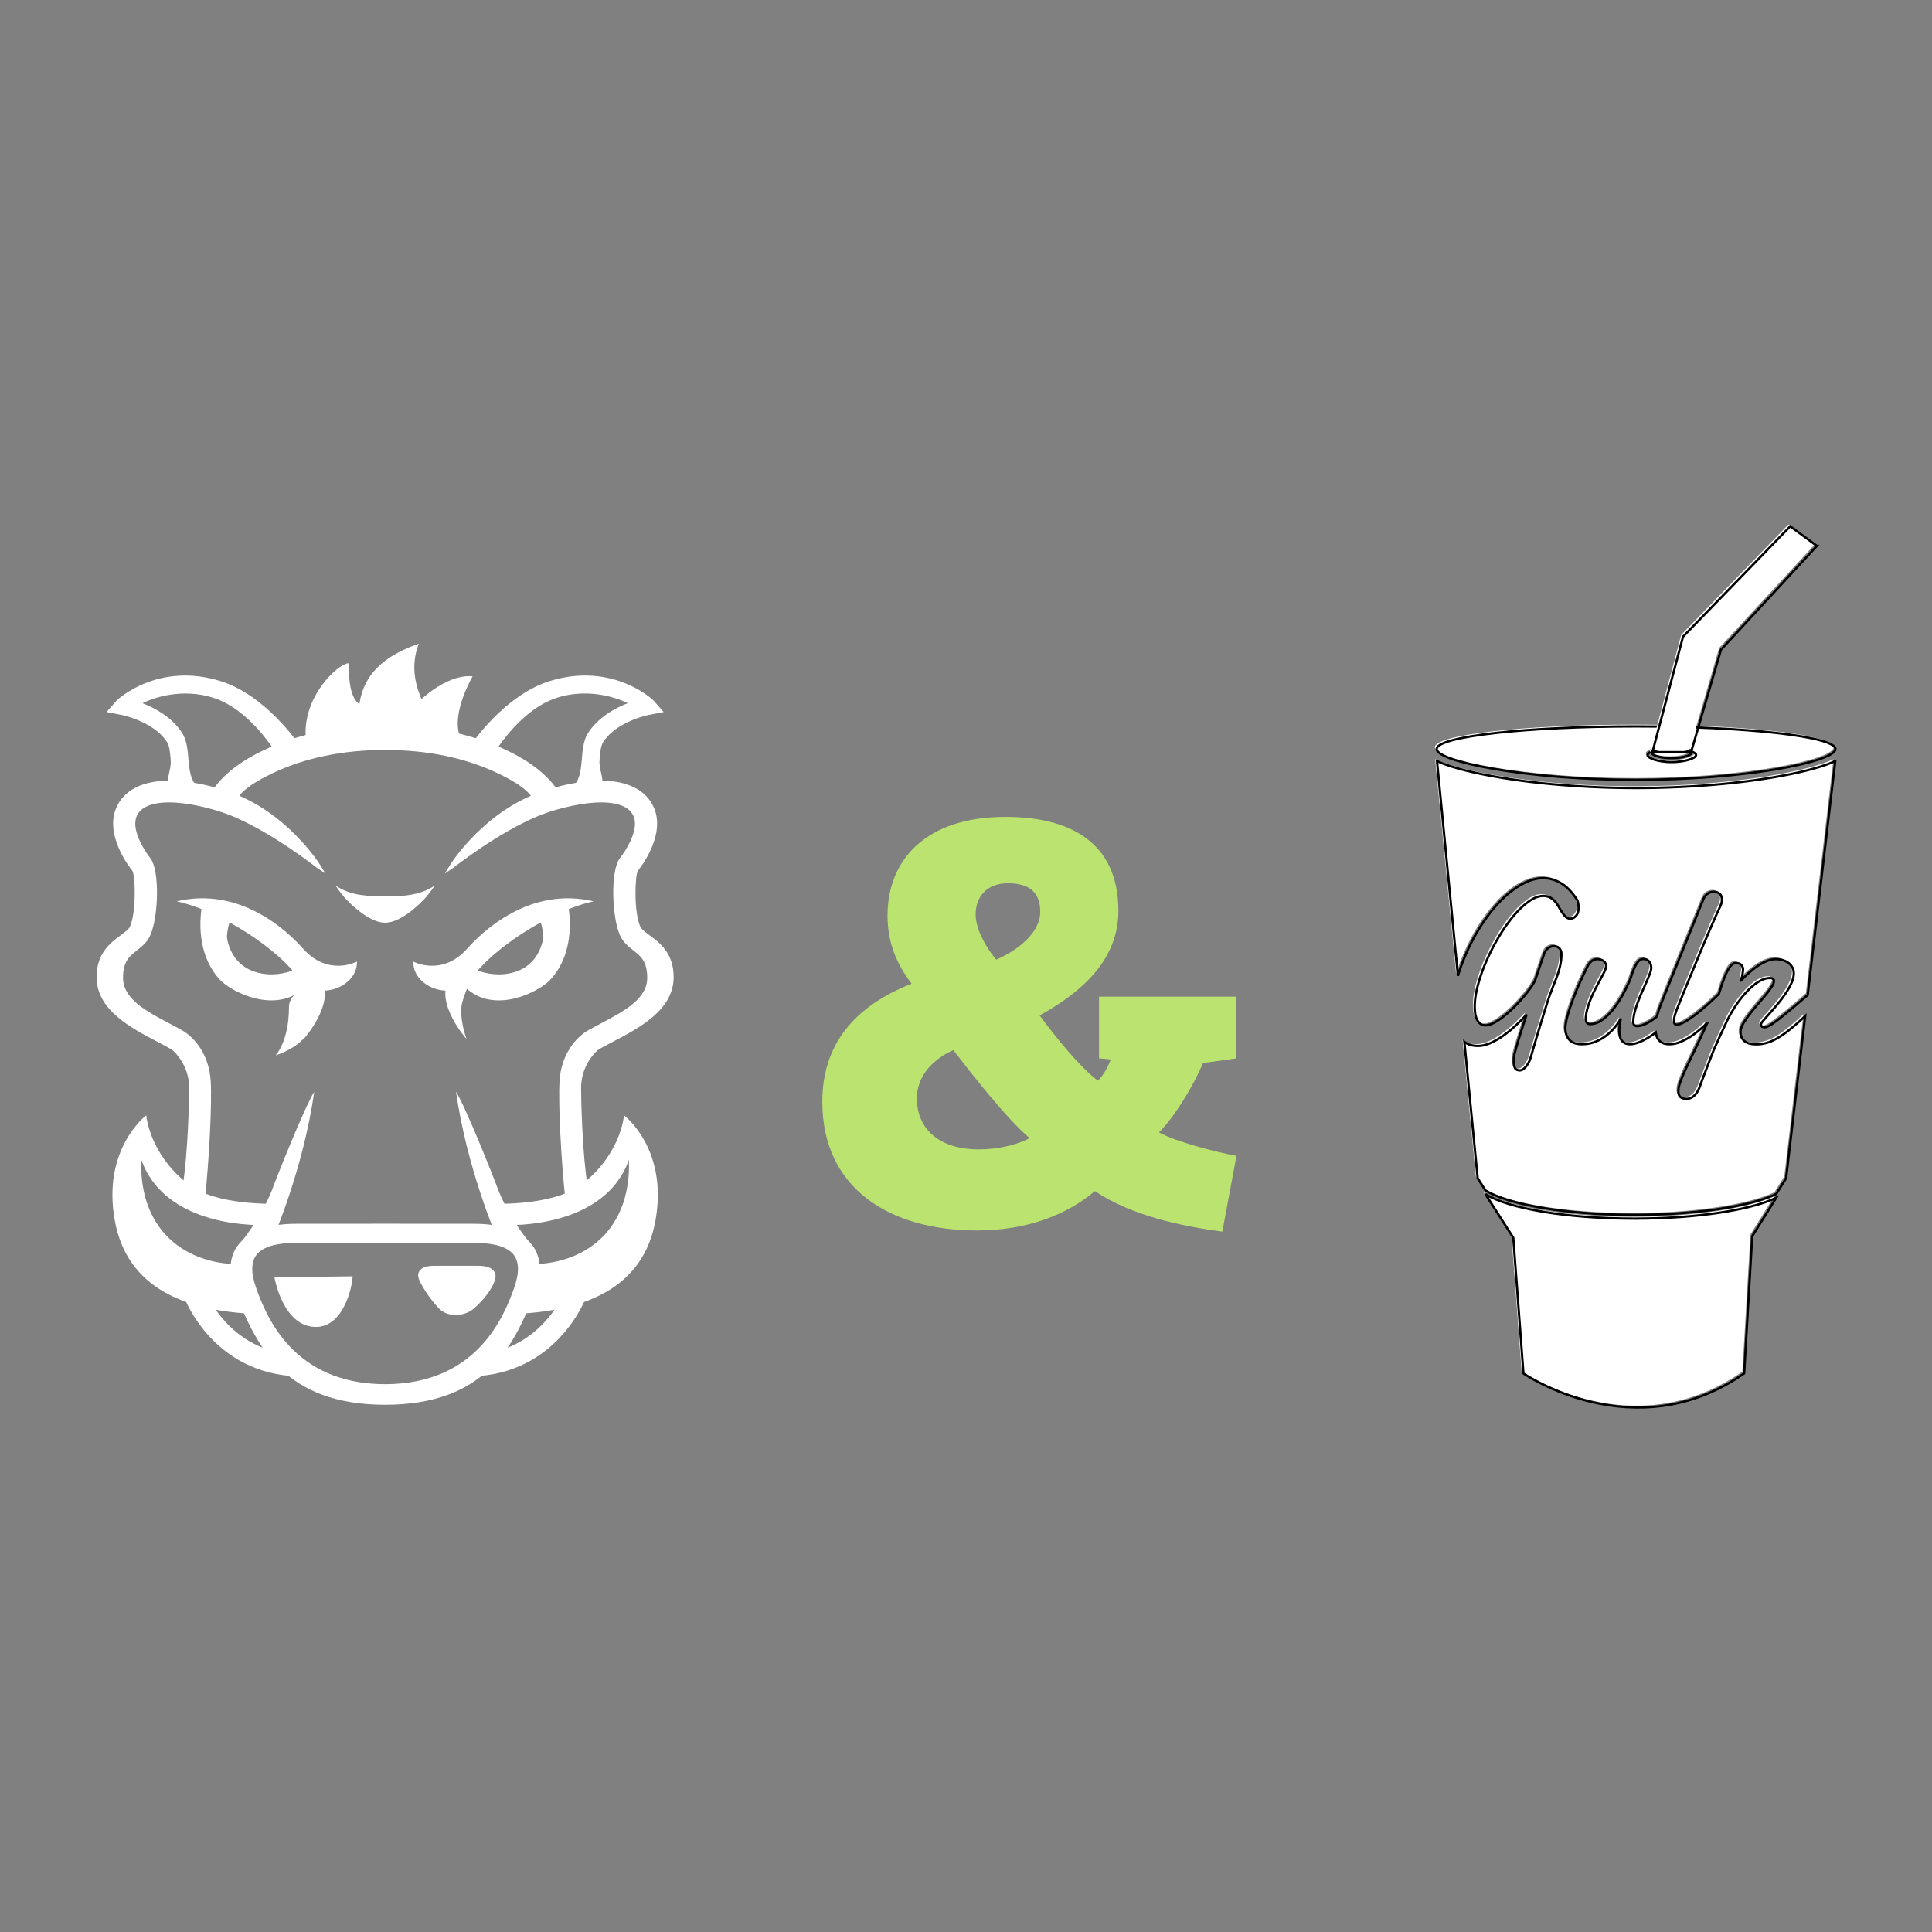 <svg xmlns="http://www.w3.org/2000/svg" width="500" height="500" viewBox="170.945 47.64 500 500"><rect x="170.945" y="47.64" width="500" height="500" fill="#808080" stroke="none"/><path fill="#FFF" d="M593.545 362.552h-.238.119c-17.63-.013-32.637-2.643-38.518-6.341l7.207 11.281 2.631 35.122s28.723 19.854 57.12 0l2.083-35.505 6.211-9.937c-6.793 3.185-20.672 5.368-36.734 5.38h.121-.002z"/><path fill="none" stroke="#000" stroke-width=".594" d="M594.01 363.016h-.239.121c-17.631-.012-32.639-2.643-38.52-6.34l7.207 11.28 2.631 35.123s28.723 19.854 57.12 0l2.084-35.506 6.21-9.937c-6.792 3.186-20.672 5.369-36.732 5.381h.119l-.001-.001z"/><path fill="#FFF" d="M632.47 314.532c-1.254.928-2.48 1.646-3.676 2.151a9.729 9.729 0 01-3.842.762c-1.279 0-2.27-.273-2.969-.819s-1.048-1.297-1.048-2.255v-.219c0-.067.009-.152.025-.249.067-.585.329-1.26.784-2.021a22.894 22.894 0 011.641-2.371 62.42 62.42 0 012.047-2.488c.68-.788 1.35-1.584 2.01-2.387a23.834 23.834 0 001.527-2.063c.404-.625.607-1.131.607-1.521a.684.684 0 00-.254-.558c-.168-.135-.447-.204-.834-.204-.674 0-1.369.171-2.084.512-.762.371-1.475.833-2.123 1.377a19 19 0 00-2.047 1.975 29.418 29.418 0 00-1.869 2.313 30.747 30.747 0 00-1.59 2.415 33.75 33.75 0 00-1.227 2.239l-.43.907c-.188.391-.387.831-.606 1.317a68.42 68.42 0 01-.696 1.506c-.228.486-.451.975-.668 1.467l-.541 1.229c-.111.25-.225.498-.342.745-.086.177-.225.507-.417.996-.226.569-.448 1.14-.67 1.712l-.796 2.064c-.275.721-.539 1.406-.782 2.049l-.644 1.698a14.3 14.3 0 00-.354.995c-.168.509-.366.984-.595 1.436a5.906 5.906 0 01-.781 1.185 3.558 3.558 0 01-1.012.818c-.391.21-.83.316-1.273.31-.608 0-1.108-.145-1.506-.427-.395-.283-.593-.824-.593-1.625 0-.391.052-.79.153-1.198.1-.41.227-.816.378-1.216.151-.401.309-.79.468-1.17.16-.384.307-.748.441-1.099a571.753 571.753 0 012.779-5.87 274.979 274.979 0 002.717-5.825c.182-.401.346-.794.523-1.191l-.158.153a33.396 33.396 0 01-3.27 2.737 17.557 17.557 0 01-3.235 1.887c-1.069.47-2.11.703-3.12.703-.691 0-1.267-.107-1.729-.321a2.894 2.894 0 01-1.113-.877 3.483 3.483 0 01-.593-1.319c-.041-.172-.065-.354-.092-.535-.295.226-.594.445-.894.653a18.204 18.204 0 01-3.083 1.741c-1.011.438-1.92.658-2.729.658s-1.465-.263-1.971-.79-.759-1.426-.759-2.693c0-.899.136-1.942.403-3.133a15.78 15.78 0 01-1.64 2.312 14.178 14.178 0 01-2.248 2.139 11.27 11.27 0 01-2.831 1.565c-1.044.401-2.182.601-3.41.601a6.153 6.153 0 01-1.604-.205 3.395 3.395 0 01-1.352-.702c-.388-.331-.698-.775-.935-1.331-.236-.557-.354-1.255-.354-2.094 0-.02.033-.316.1-.895.068-.575.283-1.481.645-2.724.363-1.236.922-2.844 1.68-4.814.76-1.972 1.826-4.361 3.211-7.17.353-.744.76-1.275 1.223-1.597a2.598 2.598 0 012.236-.38c.254.069.488.176.709.322.219.145.396.332.53.556.134.225.202.483.202.776 0 .194-.025.38-.076.557-.085.333-.266.766-.541 1.301-.279.538-.604 1.152-.975 1.845-.396.743-.789 1.491-1.174 2.241-.42.812-.803 1.642-1.149 2.488a23.919 23.919 0 00-.91 2.619 11.05 11.05 0 00-.429 2.591c0 .352.083.674.252.966.168.293.445.439.834.439 1.094 0 2.139-.352 3.133-1.053a13.826 13.826 0 002.754-2.621 25.245 25.245 0 002.287-3.367 43.24 43.24 0 001.705-3.292 16.64 16.64 0 00.846-2.138c.227-.716.492-1.42.795-2.108.248-.582.58-1.124.985-1.609a1.764 1.764 0 011.39-.646c.607 0 1.087.226 1.441.674.354.449.529.986.529 1.609 0 .352-.111.836-.34 1.45a41.52 41.52 0 01-.859 2.108c-.371.846-.746 1.69-1.125 2.532-.405.899-.78 1.813-1.123 2.736a27.59 27.59 0 00-.861 2.724c-.215.807-.33 1.638-.34 2.473 0 .702.37 1.055 1.112 1.055.523 0 1.17-.176 1.945-.527.774-.35 1.589-.845 2.438-1.479.213-.157.426-.323.639-.498.238-.956.516-1.842.838-2.648.59-1.516 1.187-3.027 1.795-4.536l1.668-4.13 7.654-18.883c.304-.759.713-1.296 1.225-1.608.514-.313 1.031-.469 1.555-.469a2.284 2.284 0 011.426.497c.431.333.646.869.646 1.611 0 .352-.072.723-.216 1.112-.144.393-.325.811-.544 1.259-.419.918-.922 2.04-1.502 3.367a535.067 535.067 0 00-3.916 9.208c-.698 1.688-1.382 3.333-2.047 4.933a530.17 530.17 0 00-1.869 4.553c-.502 1.242-1.004 2.485-1.504 3.73a16.652 16.652 0 00-.543 1.566 5.699 5.699 0 00-.264 1.597c0 .291.049.526.15.701.101.175.295.265.582.265.354 0 .795-.123 1.325-.367a13.29 13.29 0 001.718-.967 26.938 26.938 0 001.92-1.376 58.935 58.935 0 003.866-3.278 70.48 70.48 0 001.604-1.535c.111-.11.244-.196.389-.253.277-.808.535-1.621.771-2.44.137-.353.32-.849.557-1.494a20.77 20.77 0 01.809-1.901 8.097 8.097 0 011.023-1.625c.379-.458.787-.688 1.227-.688.672 0 1.162.152 1.465.452.304.304.455.747.455 1.334 0 .116-.018.302-.051.554-.07.542-.167 1.079-.291 1.611a3.805 3.805 0 01-.162.557 33.324 33.324 0 012.019-1.977 20.996 20.996 0 012.249-1.771c.744-.51 1.54-.942 2.375-1.288a6.349 6.349 0 012.424-.497 6.01 6.01 0 011.656.234c.523.145 1.02.377 1.465.688.43.304.781.684 1.049 1.142.27.457.404.99.404 1.596 0 .801-.205 1.654-.619 2.561-.413.908-.932 1.82-1.553 2.735a34.859 34.859 0 01-2.021 2.68c-.666.801-1.344 1.591-2.033 2.371-.535.603-1.066 1.207-1.594 1.814-.428.5-.65.836-.668 1.012 0 .234.076.424.227.571.152.146.406.22.76.22.287 0 .707-.158 1.263-.47.556-.311 1.337-.854 2.338-1.623a118.153 118.153 0 003.815-3.104 381.201 381.201 0 003.688-3.157l7.13-60.526h-.048c-7.231 3.387-27.545 6.965-51.479 6.965-23.93 0-44.246-3.578-51.477-6.965h-.061l5.417 55.555c.29-.965.61-1.92.96-2.865a54.306 54.306 0 012.514-5.723 51.296 51.296 0 013.107-5.284 40.9 40.9 0 013.577-4.581 28.245 28.245 0 013.891-3.602c1.33-1.003 2.674-1.79 4.028-2.356 1.356-.565 2.7-.849 4.031-.849 1.533 0 3.015.41 4.446 1.23 1.433.819 2.77 2.146 4.018 3.982.286.409.468.825.542 1.243.076.419.113.814.113 1.185 0 .879-.214 1.572-.643 2.078-.431.509-.939.762-1.529.762-.54 0-1.041-.278-1.504-.833-.463-.556-.981-1.353-1.554-2.386-.538-.938-1.134-1.614-1.782-2.034a3.795 3.795 0 00-2.107-.63c-1.181 0-2.439.478-3.777 1.433-1.34.957-2.666 2.221-3.979 3.792-1.313 1.572-2.571 3.368-3.776 5.387a55.267 55.267 0 00-3.197 6.207 43.431 43.431 0 00-2.21 6.263c-.548 2.06-.821 3.909-.821 5.548 0 .547.037 1.108.113 1.683.066.541.211 1.069.43 1.566.211.469.496.854.859 1.156.363.304.82.453 1.376.453.623 0 1.33-.205 2.122-.615.792-.408 1.614-.946 2.463-1.609a30.66 30.66 0 002.564-2.254 39.256 39.256 0 002.4-2.547 36.648 36.648 0 001.971-2.474c.573-.79 1.004-1.479 1.291-2.063l2.35-6.88c.284-.74.659-1.267 1.123-1.581.463-.312.939-.468 1.427-.468.235 0 .472.041.708.118.236.078.447.2.633.365.186.167.333.38.441.644.109.264.164.571.164.922 0 .937-.086 1.813-.254 2.635a20.655 20.655 0 01-.643 2.4c-.268.794-.559 1.58-.873 2.356-.33.817-.642 1.642-.934 2.475-.068.097-.189.403-.366.921a146.014 146.014 0 00-1.465 4.566c-.302.986-.604 1.973-.909 2.957-.306.984-.605 1.969-.896 2.956a727.366 727.366 0 00-1.34 4.581 40.08 40.08 0 01-.277.938 6.233 6.233 0 01-.404 1.038 7.026 7.026 0 01-.658 1.086 4.078 4.078 0 01-.833.847 1.563 1.563 0 01-.936.337c-.539 0-.931-.175-1.175-.525-.244-.353-.366-.997-.366-1.933v-.411c0-.136.009-.281.025-.438.017-.313.145-.899.38-1.759a153.38 153.38 0 011.907-6.278l1.023-3.116a49.852 49.852 0 01-2.904 2.912 31.199 31.199 0 01-3.209 2.605 19.116 19.116 0 01-3.311 1.889c-1.112.487-2.182.731-3.209.731-1.179 0-2.193-.255-3.045-.762-.154-.092-.296-.195-.441-.297l3.441 35.299 2.004 3.137c5.879 3.697 20.887 6.327 38.52 6.338 16.061-.011 29.939-2.194 36.73-5.379l2.563-4.096 4.943-41.957c-.41.366-.807.724-1.188 1.071a51.153 51.153 0 01-4.006 3.327v-.004z"/><path fill="none" stroke="#000" stroke-width=".594" d="M632.935 314.998c-1.254.927-2.48 1.645-3.676 2.15a9.744 9.744 0 01-3.842.763c-1.279 0-2.269-.274-2.968-.819-.698-.547-1.048-1.298-1.048-2.255v-.219c0-.067.008-.152.025-.249.066-.585.329-1.261.783-2.021a23.147 23.147 0 011.641-2.371 65.986 65.986 0 012.048-2.489c.68-.787 1.349-1.583 2.009-2.386a23.64 23.64 0 001.528-2.063c.404-.625.606-1.132.606-1.521a.69.69 0 00-.253-.559c-.169-.134-.448-.204-.834-.204-.675 0-1.368.171-2.085.513-.762.371-1.475.833-2.123 1.377a19.083 19.083 0 00-2.046 1.975 29.43 29.43 0 00-1.87 2.313 31.241 31.241 0 00-1.59 2.416 34.43 34.43 0 00-1.227 2.239c-.1.214-.244.518-.43.906-.188.391-.387.832-.605 1.319a75.852 75.852 0 01-.696 1.505c-.229.486-.45.975-.667 1.466l-.543 1.229a31.5 31.5 0 01-.341.746c-.085.177-.225.506-.417.995-.226.569-.449 1.141-.67 1.712l-.797 2.064-.782 2.05-.644 1.697c-.186.488-.305.82-.354.995-.167.509-.366.985-.593 1.436a6.02 6.02 0 01-.782 1.186 3.567 3.567 0 01-1.011.818 2.638 2.638 0 01-1.275.309c-.607 0-1.107-.143-1.506-.427-.395-.282-.592-.824-.592-1.624 0-.391.051-.79.152-1.198.1-.411.227-.816.379-1.216.152-.402.308-.791.467-1.171.161-.383.308-.747.441-1.098a562.045 562.045 0 012.78-5.87 267.519 267.519 0 002.716-5.825c.182-.402.347-.794.523-1.192l-.156.153a33.385 33.385 0 01-3.271 2.737 17.498 17.498 0 01-3.234 1.888c-1.068.469-2.11.702-3.121.702-.69 0-1.266-.106-1.729-.32a2.894 2.894 0 01-1.113-.878 3.474 3.474 0 01-.594-1.318c-.04-.173-.064-.354-.092-.535-.294.226-.593.445-.894.652a18.118 18.118 0 01-3.081 1.741c-1.012.439-1.922.658-2.73.658-.807 0-1.465-.263-1.971-.79-.505-.527-.758-1.425-.758-2.693 0-.898.137-1.942.404-3.132a15.939 15.939 0 01-1.641 2.312c-.67.793-1.424 1.51-2.248 2.138a11.29 11.29 0 01-2.831 1.566c-1.045.4-2.182.6-3.411.6a6.08 6.08 0 01-1.604-.205 3.387 3.387 0 01-1.352-.701c-.389-.331-.699-.776-.935-1.332-.237-.557-.353-1.254-.353-2.093 0-.02.031-.317.099-.895.068-.576.282-1.482.645-2.724.362-1.236.923-2.844 1.679-4.814.76-1.973 1.828-4.361 3.211-7.171.354-.744.762-1.275 1.225-1.596a2.577 2.577 0 011.502-.483c.236 0 .48.035.732.103.255.069.489.175.709.322.219.145.396.332.531.556.133.224.201.482.201.775 0 .194-.025.381-.075.556-.086.333-.267.767-.542 1.302-.279.537-.604 1.152-.973 1.845-.398.743-.79 1.491-1.175 2.24a30.915 30.915 0 00-1.149 2.488 24.153 24.153 0 00-.911 2.62 11.05 11.05 0 00-.429 2.591c0 .351.084.673.252.966s.447.438.834.438c1.096 0 2.141-.351 3.135-1.052a13.904 13.904 0 002.753-2.621 25.184 25.184 0 002.286-3.368 42.676 42.676 0 001.705-3.291c.32-.664.603-1.378.848-2.138.227-.717.492-1.42.795-2.108a6.401 6.401 0 01.984-1.609c.34-.417.852-.654 1.389-.646.607 0 1.088.226 1.441.674.354.449.531.986.531 1.609 0 .352-.113.835-.342 1.451a39.752 39.752 0 01-.859 2.108c-.37.846-.745 1.689-1.124 2.531-.405.9-.78 1.813-1.124 2.737a27.12 27.12 0 00-.859 2.723 9.944 9.944 0 00-.34 2.474c0 .702.369 1.055 1.111 1.055.522 0 1.17-.176 1.944-.527.776-.351 1.589-.845 2.438-1.479.213-.157.428-.324.64-.498a20.21 20.21 0 01.839-2.648 384.762 384.762 0 011.793-4.536l1.668-4.13 7.656-18.883c.302-.76.711-1.296 1.224-1.609.514-.313 1.032-.468 1.555-.468.518 0 1.021.174 1.427.498.43.332.645.869.645 1.61 0 .352-.071.722-.215 1.112-.144.392-.326.81-.544 1.258-.42.919-.923 2.04-1.503 3.368a544.297 544.297 0 00-3.916 9.208c-.698 1.688-1.381 3.333-2.046 4.934a517.075 517.075 0 00-1.869 4.552 1116.44 1116.44 0 00-1.504 3.731 16.547 16.547 0 00-.542 1.566 5.659 5.659 0 00-.266 1.597c0 .291.049.525.15.7s.295.265.582.265c.354 0 .795-.122 1.325-.366.597-.279 1.17-.603 1.718-.968a26.377 26.377 0 001.92-1.375 58.972 58.972 0 005.471-4.814c.111-.11.243-.195.39-.252.275-.808.534-1.622.77-2.44.137-.353.322-.849.557-1.494.238-.647.508-1.282.809-1.902a8.142 8.142 0 011.023-1.625c.379-.458.787-.687 1.227-.687.672 0 1.163.151 1.465.452.305.305.455.748.455 1.334a4.9 4.9 0 01-.051.555 16.57 16.57 0 01-.29 1.611c-.04.188-.095.375-.163.557a32.762 32.762 0 012.02-1.977 21.084 21.084 0 012.248-1.771 13.046 13.046 0 012.375-1.289 6.354 6.354 0 012.425-.497 6 6 0 011.655.235c.523.145 1.02.378 1.466.687.43.305.78.684 1.05 1.142.268.458.403.99.403 1.596 0 .8-.206 1.653-.619 2.561s-.931 1.82-1.554 2.735a34.35 34.35 0 01-2.021 2.68c-.665.801-1.344 1.591-2.033 2.371a248.69 248.69 0 00-1.592 1.814c-.43.499-.652.835-.669 1.012 0 .234.077.424.228.57.152.146.404.221.758.221.287 0 .707-.158 1.264-.47.556-.312 1.336-.854 2.338-1.624a116.759 116.759 0 003.814-3.103 369.657 369.657 0 003.689-3.157l7.129-60.526h-.049c-7.23 3.386-27.545 6.965-51.479 6.965-23.93 0-44.244-3.579-51.475-6.965h-.062l5.416 55.555c.291-.965.61-1.921.962-2.865a53.597 53.597 0 012.513-5.723 50.664 50.664 0 013.108-5.284 40.775 40.775 0 013.576-4.581 28.403 28.403 0 013.89-3.601c1.331-1.003 2.675-1.79 4.029-2.357 1.356-.565 2.7-.849 4.031-.849 1.532 0 3.015.411 4.446 1.231 1.432.819 2.77 2.146 4.018 3.981.285.408.467.825.541 1.244.076.419.113.814.113 1.185 0 .879-.213 1.572-.643 2.078-.43.509-.939.762-1.528.762-.54 0-1.041-.277-1.505-.833-.463-.556-.98-1.352-1.553-2.385-.538-.938-1.134-1.614-1.782-2.034a3.8 3.8 0 00-2.108-.631c-1.18 0-2.439.479-3.777 1.434-1.34.957-2.666 2.221-3.979 3.792-1.314 1.571-2.572 3.368-3.776 5.386a55.44 55.44 0 00-3.197 6.207 43.486 43.486 0 00-2.21 6.264c-.549 2.06-.822 3.909-.822 5.548 0 .547.039 1.108.113 1.683.066.54.211 1.068.432 1.566.209.469.495.854.858 1.156.362.303.821.452 1.376.452.623 0 1.33-.204 2.121-.614.793-.408 1.615-.946 2.465-1.609a30.477 30.477 0 002.563-2.255 40.096 40.096 0 004.372-5.021c.572-.79 1.002-1.479 1.289-2.063l2.35-6.879c.285-.74.66-1.267 1.123-1.581.465-.312.939-.468 1.428-.468.235 0 .471.04.707.117.236.079.447.2.633.365.187.167.334.381.441.645.11.264.164.57.164.922 0 .936-.084 1.813-.254 2.634a20.14 20.14 0 01-.643 2.401c-.266.794-.558 1.58-.873 2.355a58.492 58.492 0 00-.934 2.476c-.068.096-.188.403-.366.92a145.995 145.995 0 00-1.464 4.566c-.303.987-.605 1.973-.91 2.958-.305.983-.604 1.968-.896 2.955a747.763 747.763 0 00-1.34 4.582 34.6 34.6 0 01-.277.937 6.273 6.273 0 01-.403 1.039c-.187.38-.407.743-.658 1.085a4.058 4.058 0 01-.833.848 1.572 1.572 0 01-.936.337c-.539 0-.931-.175-1.176-.526-.244-.352-.365-.996-.365-1.933v-.41c0-.136.01-.282.025-.438.016-.313.145-.899.379-1.759.237-.856.518-1.828.847-2.911a160.96 160.96 0 011.061-3.367c.38-1.162.72-2.199 1.023-3.117a49.886 49.886 0 01-2.905 2.913 31.092 31.092 0 01-3.209 2.605 19.144 19.144 0 01-3.311 1.889c-1.112.486-2.181.731-3.209.731-1.178 0-2.192-.255-3.045-.763-.153-.091-.295-.194-.441-.297l3.441 35.301 2.004 3.136c5.879 3.696 20.887 6.326 38.52 6.338 16.061-.012 29.94-2.194 36.732-5.379l2.562-4.095 4.942-41.959c-.409.367-.807.724-1.187 1.071a51.18 51.18 0 01-4.007 3.328v-.008z"/><path fill="#FFF" d="M593.886 235.172c-28.494 0-51.592 2.62-51.592 5.852 0 3.229 23.098 7.979 51.592 7.979 28.497 0 51.593-4.75 51.593-7.979 0-3.233-23.095-5.852-51.593-5.852zm9.202 9.231c-3.3 0-6.233-.974-6.233-1.816 0-.323.433-.664 1.151-.964.398-.717 2.518-1.265 5.082-1.265 2.521 0 4.619.532 5.064 1.232.789.307 1.276.663 1.276.998 0 .84-3.042 1.815-6.34 1.815z"/><path fill="none" stroke="#000" stroke-width=".594" d="M594.351 235.637c-28.493 0-51.592 2.619-51.592 5.852 0 3.229 23.099 7.979 51.592 7.979 28.497 0 51.594-4.75 51.594-7.979 0-3.233-23.097-5.852-51.594-5.852zm9.201 9.231c-3.3 0-6.232-.975-6.232-1.816 0-.323.433-.664 1.151-.964.398-.717 2.518-1.264 5.081-1.264 2.523 0 4.621.532 5.064 1.231.79.308 1.277.663 1.277.998.001.84-3.04 1.815-6.341 1.815z"/><path fill="#FFF" d="M603.088 243.375c2.848 0 5.154-.675 5.154-1.509a.512.512 0 00-.09-.276c-1.191-.466-3.078-.819-5.064-.819-2.033 0-3.927.37-5.082.853a.514.514 0 00-.073.244c-.001.832 2.306 1.507 5.155 1.507z"/><path fill="none" stroke="#000" stroke-width=".594" d="M603.552 243.841c2.848 0 5.154-.675 5.154-1.509a.502.502 0 00-.09-.277c-1.191-.465-3.078-.818-5.064-.818-2.033 0-3.926.37-5.081.852a.507.507 0 00-.073.245c0 .832 2.307 1.507 5.154 1.507z"/><path fill="#FFF" d="M640.681 188.444l-6.894-5.067-27.747 28.562-7.913 29.89h10l7.737-26.513 24.817-26.872z"/><path fill="none" stroke="#000" stroke-width=".594" d="M641.146 188.909l-6.893-5.066-27.748 28.562-7.912 29.89h10l7.738-26.513 24.815-26.873z"/><g fill="#FFF"><path d="M255.24 303.598s-2.941 7.176-4.552 10.979c-1.748 4.138-8.414 6.194-8.414 6.194s3.456-3.546 3.456-12.528c0-3.768 4.972-5.267 4.972-5.267l4.538.622zm-13.273 74.604s2.149 12.851 10.755 12.851c7.313 0 9.469-10.855 9.469-13.098l-20.224.247zm-29.28-143.051l-.997-.617c-2.936.097.997.617.997.617z"/><path d="M246.744 298.759s-4.644 2.076-9.836.387c-6.795-2.218-7.246-9.13-7.246-9.13s-4.17 11.966 7.52 14.27c9.373 1.848 14.917-3.466 14.917-3.466l-5.355-2.061zm3.301-60.696c-.499-10.264 8.101-18.438 11.081-18.787.166 1.74-.165 8.523 2.814 10.609.869-5.542 3.801-11.648 15.382-15.653-2.479 6.437-.329 11.828.693 14.326 7.909-7.022 13.238-5.86 13.238-5.86s-5.496 9.274-3.346 15.363c-15.878-1.22-39.785 1.649-39.862.002zm-33.66 15.634c-3.788-3.074-.963-5.928-1.263-9.422-.163-1.858-.314-3.612-.94-4.58-3.485-5.385-11.709-7.019-11.791-7.035l-3.859-.739 2.555-2.925c.33-.379 10.824-10.172 27.062-5.045 11.359 3.583 19.767 15.736 20.08 16.228l-5.695 2.618c-.066-.102-6.715-11.525-16.459-14.598-7.877-2.487-15.138-.121-18.247 1.429 3.306 1.291 7.628 3.642 10.231 7.664 1.229 1.9 1.435 4.294 1.636 6.609.264 3.067.513 5.961 2.818 7.835l-6.128 1.961z"/><path d="M248.752 299.771c.105.191.16.298.16.298s-7.812 5.732-15.815-.085c-4.285-3.118-3.88-10.83-2.567-14.099a26.046 26.046 0 018.729 3.713c-3.058-2.67-5.737-4.636-5.729-4.681l-3.477-.964-6.755-2.266c-.085.503-2.552 11.803 4.56 19.503 3.155 3.413 17.934 11.058 24.95-2.014l-4.056.595z"/><path d="M248.02 300.61c4.398 6.547 15.492 2.807 15.301-4.116 0 0-7.413 4.002-13.962-3.366-3.824-4.303-16.077-16.165-32.693-12.223 11.474 2.469 26.666 12.725 31.354 19.705z"/><path d="M215.113 319.088c1.058.598 4.789 4.378 4.792 10.031 0 2.834-.29 17.074-1.725 25.773 2.158 1.372 3.659 1.662 5.808 3.06 1.075-10.074 1.846-24.679 1.487-30.573-.412-6.719-4.088-11.229-7.5-13.153-1.067-.6-2.185-1.19-3.308-1.786-5.842-3.089-11.882-6.282-11.882-11.736 0-4.267 1.694-5.602 3.491-7.017l.191-.154c1.193-.941 2.541-2.008 3.338-3.761 2.179-4.794 2.536-17.005 0-20.105-1.263-1.545-4.65-6.738-3.677-10.23.372-1.331 1.228-2.318 2.624-3.019 1.478-.74 3.475-1.115 5.931-1.115 4.827 0 10.18 1.437 12.941 2.292 9.869 3.059 21.775 11.882 25.189 14.513l.167.124 2.183 1.485-1.366-2.236c-.085-.14-8.735-14.056-24.205-19.158-3.01-.992-8.922-2.658-14.732-2.658-3.458 0-6.396.59-8.719 1.755-2.833 1.417-4.752 3.678-5.549 6.538-1.953 7.01 4.409 14.813 4.626 15.062.742 1.296 1.056 10.705-.657 14.471-.237.52-.883 1.03-1.7 1.676-.257.204-.542.414-.846.639-2.417 1.785-6.072 4.482-6.072 10.697 0 8.508 8.812 13.119 15.894 16.827 1.165.613 2.274 1.191 3.276 1.758zm39.027-18.092l-6.12-.386s1.563 2.698 2.578 6.188c1.144 3.946-1.046 9.713-1.046 9.713s8.159-9.037 4.587-15.515h.001zm-7.64 102.78c-21.781-1.638-29.443-21.771-29.443-25.965l5.688.002-2.845-.002h2.845c.028 1.812 5.816 19.036 24.191 20.418l-.436 5.547z"/><path d="M233.794 378.365a19.385 19.385 0 01-.47-1.646c-.152-.606-.902-2.325.023-.363a7.163 7.163 0 01-.507-1.542c-14.716-.018-27.518-9.901-25.045-30.68-1.926-2.501-4.623 5.046-4.623 5.046s-7.367 20.923 11.659 29.033c6.339 2.706 11.94 4.643 13.263 3.861 2.753.547 5.238-1.33 6.17-2.565a14.45 14.45 0 01-.47-1.144z"/><path d="M240.114 364.69c.023-1.754.389-3.452 1.256-5.145.061-.116.13-.229.197-.342-5.664-.047-12.185-.578-17.737-2.752-6.104-2.39-13.74-10.56-15.051-20.159 0 0-11.496 8.676-8.118 27.249 3.169 17.44 18.088 23.126 35.103 24.089.011-.115-1.914-3.998-1.306-6.377-9.661.687-20.465-2.965-25.679-11.36-4.774-7.683-3.436-20.802-1.474-22.724 4.787 14.776 22.01 17.779 32.81 17.521h-.001z"/><path d="M241.897 354.113c-3.061 8.789-9.314 15.902-9.314 15.902s8.602-.382 9.077-1.872c.352-1.099 7.768-18.08 10.614-37.976-2.678 4.303-10.115 23.193-10.377 23.946zm86.648-118.962l.998-.617c2.935.097-.998.617-.998.617zm-34.06 63.608s4.646 2.076 9.836.387c6.797-2.218 7.25-9.13 7.25-9.13s4.167 11.966-7.52 14.27c-9.373 1.848-14.919-3.466-14.919-3.466l5.353-2.061z"/><path d="M324.844 253.697c3.79-3.074.967-5.928 1.267-9.422.16-1.858.31-3.612.938-4.58 3.485-5.385 11.709-7.019 11.793-7.035l3.862-.739-2.557-2.925c-.332-.379-10.824-10.172-27.065-5.045-11.357 3.583-19.764 15.736-20.078 16.228l5.693 2.618c.07-.102 6.718-11.525 16.463-14.598 7.875-2.487 15.137-.122 18.244 1.429-3.305 1.291-7.629 3.642-10.232 7.664-1.229 1.9-1.434 4.294-1.634 6.609-.264 3.067-.514 5.961-2.82 7.835l6.126 1.961zm-32.363 46.074c-.105.191-.16.298-.16.298s7.809 5.732 15.811-.085c4.289-3.119 3.883-10.83 2.569-14.101a26.103 26.103 0 00-8.728 3.715c3.059-2.67 5.735-4.636 5.727-4.681l3.477-.964 6.756-2.262c.086.502 2.549 11.802-4.566 19.5-3.151 3.414-17.931 11.059-24.946-2.013l4.058.592h.002z"/><path d="M293.209 300.61c-4.398 6.547-15.489 2.807-15.297-4.116 0 0 7.41 4.002 13.961-3.366 3.824-4.303 16.079-16.165 32.694-12.223-11.474 2.469-26.667 12.725-31.358 19.705z"/><path d="M326.122 319.088c-1.06.598-4.792 4.378-4.792 10.031-.003 2.834.286 17.074 1.723 25.773-2.159 1.372-3.66 1.662-5.809 3.06-1.076-10.074-1.851-24.679-1.487-30.573.409-6.719 4.086-11.229 7.496-13.153 1.069-.6 2.186-1.19 3.312-1.786 5.842-3.089 11.883-6.282 11.883-11.736 0-4.267-1.696-5.602-3.492-7.017l-.192-.154c-1.19-.941-2.541-2.008-3.338-3.761-2.18-4.795-2.536-17.005-.002-20.105 1.264-1.545 4.653-6.738 3.679-10.23-.374-1.331-1.232-2.319-2.627-3.019-1.476-.74-3.471-1.115-5.93-1.115-4.823 0-10.18 1.437-12.938 2.292-9.869 3.059-21.777 11.882-25.194 14.513l-.164.124-2.186 1.485 1.367-2.236c.086-.14 8.735-14.056 24.205-19.158 3.009-.992 8.921-2.658 14.733-2.658 3.459 0 6.392.59 8.718 1.755 2.833 1.417 4.75 3.678 5.549 6.538 1.953 7.01-4.409 14.813-4.626 15.062-.742 1.296-1.057 10.705.654 14.471.235.52.883 1.03 1.703 1.676.256.204.54.414.845.639 2.418 1.785 6.072 4.482 6.072 10.697 0 8.508-8.812 13.119-15.892 16.827-1.162.612-2.273 1.19-3.272 1.755l.002.003z"/><path d="M315.608 252.696c-1.401-2.323-4.986-6.807-13.248-10.748-9.221-4.396-19.891-6.628-31.722-6.632v-.003h-.046v.002c-11.832.005-22.504 2.237-31.722 6.633-8.262 3.941-11.844 8.424-13.247 10.747l-.603.779 7.074 1.542.226-.278.118-.253c.11-.458 1.058-2.927 8.947-6.69 8.432-4.024 18.268-6.064 29.23-6.068 10.962.004 20.793 2.043 29.225 6.068 7.889 3.763 8.84 6.231 8.948 6.69l.12.253.22.278 7.077-1.542-.599-.777h.002zM284.534 386.25c-2.955-3.09-4.704-6.417-5.125-7.438-.242-.583-.519-1.691.349-2.563.675-.675 1.847-1.021 3.483-1.021h2.52l7.523.002 1.53.002c2.152 0 3.211.602 3.721 1.106.742.734.859 1.757.348 3.035-1.368 3.418-4.474 6.207-5.392 6.979-1.202 1.016-2.928 1.618-4.623 1.618-1.735-.001-3.274-.612-4.334-1.72zm2.56-85.254l6.116-.386s-1.563 2.698-2.576 6.188c-1.146 3.946 1.046 9.713 1.046 9.713s-8.159-9.037-4.588-15.515h.002zm-16.478-21.373c-3.899 0-8.985-.106-12.8-2.789 0 0 4.995 8.568 12.794 8.568l.006-1.083.005 1.083c7.802 0 12.796-8.567 12.796-8.567-3.815 2.682-8.904 2.788-12.801 2.788z"/><path d="M281.356 279.581c-3.913 2.317-7.406 3.12-10.739 3.189-3.334-.069-6.826-.872-10.738-3.189 0 0 5.696 6.801 10.709 6.854v.004l.029-.001.028.001v-.002c5.011-.054 10.711-6.855 10.711-6.856zm13.376 124.195l-.437-5.547c18.371-1.382 24.16-18.606 24.189-20.418h5.689c.002 4.192-7.664 24.327-29.441 25.965z"/><path d="M307.435 378.365c.191-.541.331-1.092.471-1.646.154-.606.903-2.325-.023-.363.238-.503.393-1.02.508-1.542 14.715-.018 27.517-9.901 25.041-30.68 1.926-2.501 4.626 5.046 4.626 5.046s7.366 20.923-11.658 29.033c-6.339 2.706-11.94 4.643-13.263 3.861-2.757.547-5.242-1.33-6.171-2.565.173-.379.337-.759.469-1.144z"/><path d="M301.115 364.69a11.341 11.341 0 00-1.254-5.145c-.063-.116-.131-.229-.196-.342 5.663-.047 12.185-.578 17.737-2.752 6.103-2.39 13.738-10.56 15.05-20.159 0 0 11.496 8.676 8.117 27.249-3.172 17.44-18.09 23.126-35.102 24.089-.011-.115 1.913-3.998 1.306-6.377 9.657.687 20.461-2.965 25.679-11.36 4.772-7.683 3.434-20.802 1.471-22.724-4.784 14.776-22.008 17.779-32.81 17.521h.002z"/><path d="M307.985 369.066c-2.032-2.15-5.769-4.713-14.386-4.713l-22.953-.015h-.056l-22.957.015c-8.615 0-12.353 2.563-14.386 4.712-2.963 3.128-3.428 7.48-1.378 12.922 5.446 14.478 13.1 29.188 38.718 29.208v.003l.029-.003.028.003v-.003c25.616-.021 33.271-14.73 38.718-29.211 2.049-5.439 1.583-9.791-1.376-12.919l-.001.001zm-3.989 11.903c-2.593 7.271-9.568 24.871-33.381 24.901-23.816-.03-30.786-17.63-33.381-24.901-1.435-4.034-1.326-7.019.337-8.872 1.134-1.268 3.743-2.781 9.688-2.781l6.21-.003c4.581-.003 10.334-.008 17.147-.011 6.81.003 12.566.008 17.146.011l6.209.003c5.945 0 8.553 1.512 9.688 2.781 1.663 1.856 1.773 4.838.337 8.872z"/><path d="M299.333 354.113c3.062 8.789 9.314 15.903 9.314 15.903s-8.603-.383-9.076-1.873c-.351-1.097-7.768-18.08-10.614-37.976 2.676 4.303 10.114 23.193 10.376 23.946z"/></g><path fill="#BAE36F" d="M487.293 366.384l3.648-19.612c-5.168-.913-16.115-3.8-20.068-6.081 3.344-3.192 8.361-10.794 11.402-17.939l8.666-1.216V305.57h-35.576v15.965l3.042.304c-.763 1.976-1.978 4.257-3.347 5.472-5.016-3.8-11.705-12.314-15.051-16.875 11.252-6.233 20.373-14.595 20.373-27.063 0-18.244-13.228-24.326-29.191-24.326-21.132 0-30.558 11.556-30.558 25.543 0 7.146 2.433 12.62 6.233 17.635-14.75 5.778-23.11 15.661-23.11 30.56 0 22.351 17.332 33.296 39.986 33.296 13.076 0 23.413-4.104 30.559-10.186 9.425 6.385 22.654 9.12 32.992 10.489zm-69.634-46.98c4.713 6.083 13.684 17.638 19.766 22.808-3.041 1.521-7.604 2.888-13.229 2.888-10.034 0-15.963-5.17-15.963-13.227.001-4.866 3.041-9.577 9.426-12.469zm11.1-23.412c-3.042-3.648-5.321-8.21-5.321-11.707 0-4.41 2.736-8.057 8.361-8.057 5.473 0 8.361 2.278 8.361 7.448 0 4.714-4.713 9.427-11.401 12.316z"/></svg>